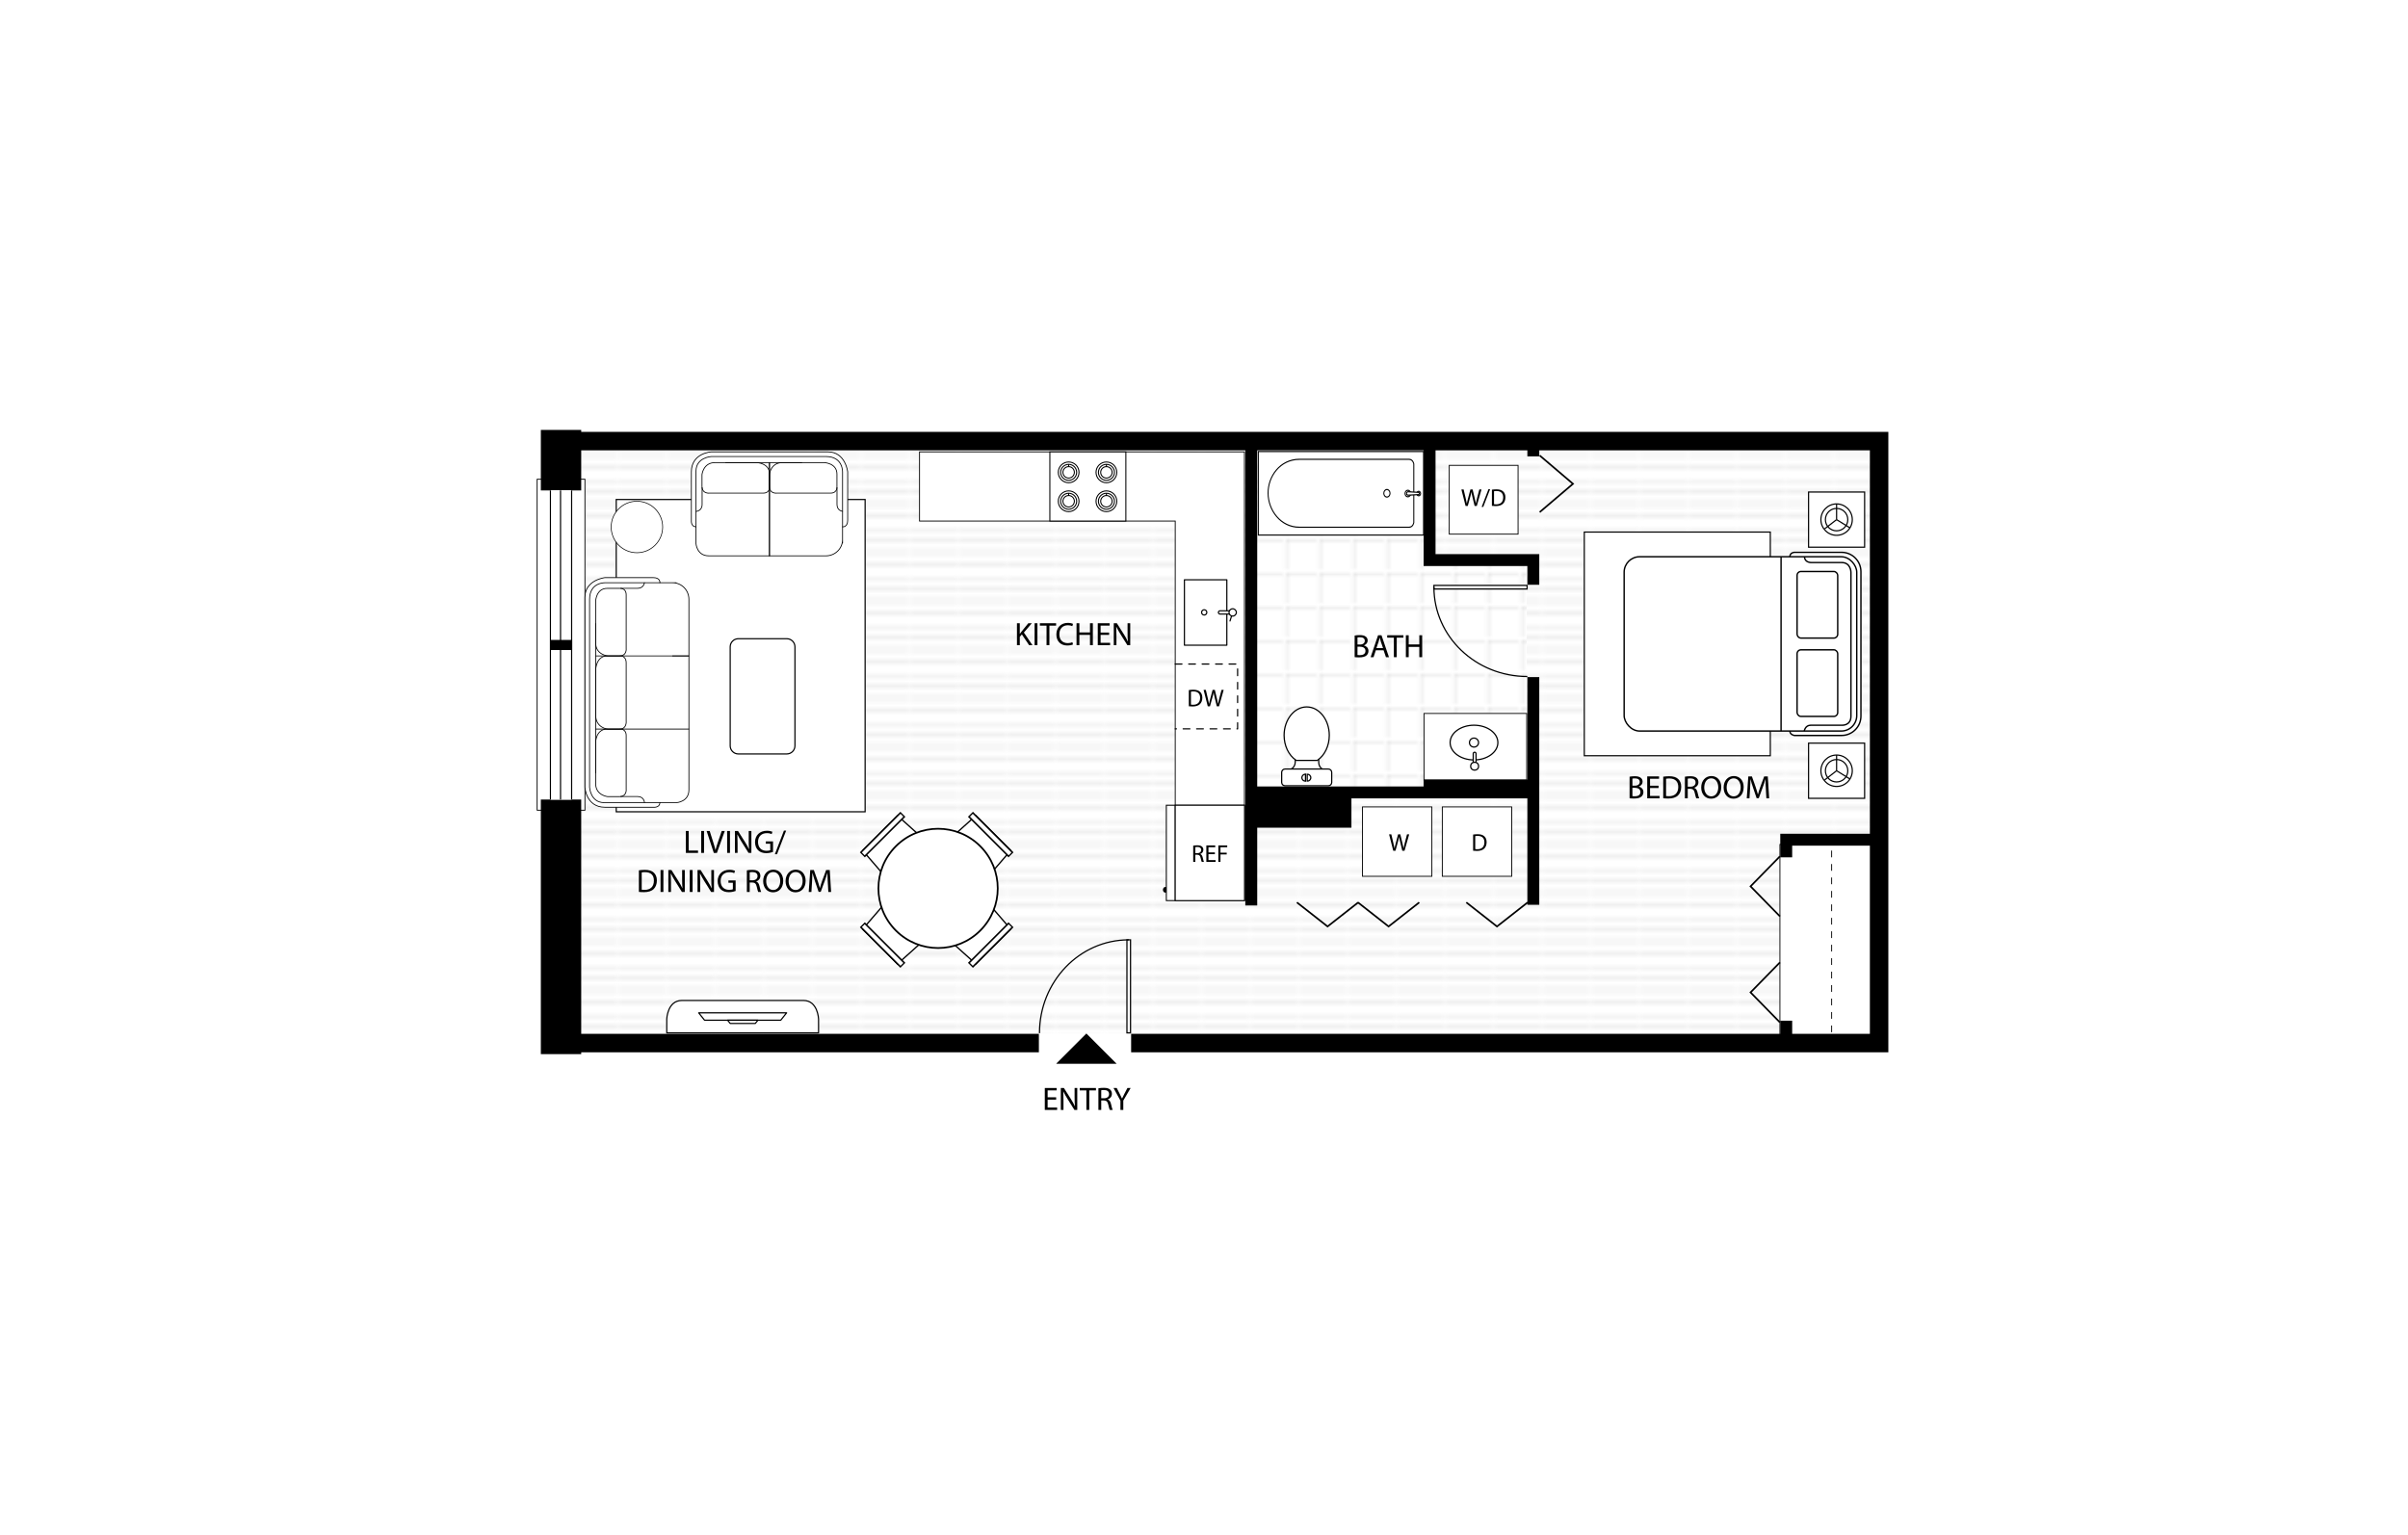 <?xml version="1.0" encoding="UTF-8"?><svg id="p" xmlns="http://www.w3.org/2000/svg" xmlns:xlink="http://www.w3.org/1999/xlink" viewBox="0 0 1035 660"><defs><style>.ae,.af,.ag,.ah,.ai,.aj,.ak,.al,.am,.an,.ao,.ap,.aq{fill:none;}.ar{fill:url(#q);}.as{fill:url(#r);}.af,.ag,.ah,.ai,.aj,.ak,.al,.am,.at,.au,.av,.aw,.ax,.ay,.az,.ba,.bb,.bc,.bd,.be,.bf,.an,.ao,.ap,.aq{stroke:#000;}.af,.bf{stroke-width:.3px;}.ag,.be{stroke-width:.434px;}.ah{stroke-width:.723px;}.bg{fill:#c6c6c6;}.ai,.ak,.al,.au,.av,.aw,.ax,.az{stroke-linecap:round;stroke-linejoin:round;}.ai,.au{stroke-width:.506px;}.ai,.ay{stroke-dasharray:2.892;}.bh,.au,.av,.aw,.ax,.ay,.az,.ba,.bb,.bc,.bd,.be,.bf{fill:#fff;}.aj,.am{stroke-miterlimit:10;}.aj,.aw{stroke-width:.36px;}.ak,.av{stroke-width:.347px;}.al,.ax{stroke-width:.509px;}.am{stroke-width:.311px;}.at,.ay,.bc{stroke-width:.376px;}.bi{clip-path:url(#b);}.az{stroke-width:.295px;}.ba{stroke-width:.742px;}.bb{stroke-width:.506px;}.bd{stroke-width:.35px;}.an{stroke-width:17.351px;}.ao{stroke-width:7.938px;}.ap{stroke-width:4.338px;}.aq{stroke-width:5.118px;}</style><clipPath id="b"><rect class="bh" y=".15" width="22.677" height="5.637"/></clipPath><symbol id="a" viewBox="0 0 22.677 5.939"><rect class="bh" y=".15" width="22.677" height="5.637"/><g class="bi"><rect class="bh" y=".15" width="22.677" height="5.637"/></g><path d="M22.677,5.639H0V.301h22.677v5.338ZM22.677,0H0v5.939h22.677V0Z"/><line class="am" y1="3.102" x2="22.677" y2="3.102"/></symbol><symbol id="c" viewBox="0 0 22.659 23.155"><rect id="d" class="bf" x=".15" y=".15" width=".88" height="22.855"/><path class="af" d="M22.509,23.069C22.509,10.412,12.695.15.59.15"/></symbol><symbol id="e" viewBox="0 0 12.036 11.344"><g id="f"><path class="bf" d="M.15,4.42C.15,2.061,2.779.15,6.017.15c3.244,0,5.869,1.911,5.869,4.269,0,2.353-2.625,4.264-5.869,4.264C2.779,8.683.15,6.773.15,4.42"/><path class="bf" d="M4.901,4.413c0-.607.5-1.101,1.117-1.101.618,0,1.118.493,1.118,1.101,0,.614-.5,1.109-1.118,1.109-.617,0-1.117-.495-1.117-1.109"/></g><path class="bf" d="M6.518,9.877c0,.192-.155.347-.347.347h0c-.192,0-.347-.155-.347-.347v-2.742c0-.192.155-.347.347-.347h0c.192,0,.347.155.347.347v2.742Z"/><circle class="bf" cx="6.171" cy="10.224" r=".97"/></symbol><symbol id="g" viewBox="0 0 22.677 5.939"><use width="22.677" height="5.939" xlink:href="#a"/></symbol><symbol id="h" viewBox="0 0 22.407 50.698"><g id="i"><rect class="bf" x=".15" y=".15" width="22.107" height="50.398"/><path class="bf" d="M2.218,12.669C2.218,6.959,6.71,3.162,11.204,3.125c4.493-.04,8.985,3.676,8.985,9.545v33.443c0,1.252-1.236,1.461-1.236,1.461H3.455s-1.236-.209-1.236-1.461V12.669Z"/><path class="bf" d="M12.202,39.375c0,.525-.448.951-.998.951-.554,0-.999-.426-.999-.951,0-.524.445-.95.999-.95.55,0,.998.426.998.95"/><path class="bf" d="M10.524,46.374c-.336-.338-.337-.886.003-1.225.341-.337.886-.337,1.224.003.338.338.337.886-.002,1.225-.34.337-.888.336-1.225-.003"/><path class="bf" d="M10.71,49.485c-.232-.231-.231-.605.002-.837.233-.23.606-.229.838.002.23.232.23.607-.002.837-.233.232-.607.231-.838-.002"/><path class="bf" d="M10.696,45.801c.001-.209.247-.455.46-.457.21.003.455.249.456.459l-.16,3.049c.002.208-.095.457-.305.457-.212-.001-.308-.25-.306-.461l-.144-3.048Z"/></g></symbol><symbol id="j" viewBox="0 0 12.599 19.669"><g id="k"><path class="bf" d="M2.323,15.492s1.103-.378,1.161-1.775v-1.498h5.766v1.471c0,1.399,1.026,1.803,1.026,1.803H2.323Z"/><path class="bf" d="M11.636,15.415c.447,0,.812.364.812.809v2.486c0,.445-.365.81-.812.81H.965c-.449,0-.815-.364-.815-.81v-2.486c0-.444.366-.809.815-.809h10.671Z"/><path class="bf" d="M6.298.15c3.061,0,5.553,3.13,5.553,6.976,0,2.551-1.107,4.897-2.889,6.123l-.059.04H3.729l-.056-.04c-1.806-1.217-2.926-3.564-2.926-6.123C.748,3.28,3.239.15,6.298.15"/><path class="bf" d="M7.306,17.537c0-.477-.393-.858-.881-.86v1.721c.488-.002.881-.385.881-.86Z"/><path class="bf" d="M6.001,16.676c-.484,0-.879.383-.879.86,0,.477.395.86.879.86h.002v-1.721h-.002Z"/></g></symbol><symbol id="l" viewBox="0 0 61.56 47.7"><path class="aw" d="M43.02,46.374c0,.973,1.147,1.145,1.147,1.145h12.214c2.762,0,5-2.238,5-5V5.18c0-2.762-2.238-5-5-5h-12.214s-1.051.052-1.141,1.006c-.004.043-.006.087-.006.134v45.055Z"/><rect class="aw" x=".18" y="1.32" width="60.12" height="45.061" rx="4" ry="4"/><path class="aj" d="M46.74,46.38s.208-1.504,1.666-1.504h8.041s2.315.173,2.353-2.276V5.319s-.018-2.499-2.373-2.499h-7.917s-1.71.012-1.71-1.5"/><rect class="aj" x="44.88" y="25.38" width="10.5" height="17.219" rx="1" ry="1"/><rect class="aj" x="44.88" y="5.13" width="10.5" height="17.219" rx="1" ry="1"/><line class="aj" x1="40.74" y1="1.32" x2="40.74" y2="46.38"/></symbol><symbol id="m" viewBox="0 0 7.44 14.819"><polygon points="0 0 0 14.819 7.44 7.38 .06 0 0 0"/></symbol><symbol id="n" viewBox="0 0 13.6 15.678"><g id="o"><polygon class="bd" points="13.425 15.253 13.425 .191 .175 1.328 .175 14.409 13.425 15.253"/><line class="bd" x1="1.137" y1="14.409" x2="1.137" y2="1.328"/><rect class="bd" x=".175" y=".628" width="1.25" height="14.875"/></g></symbol><pattern id="q" x="0" y="0" width="9.688" height="9.691" patternTransform="translate(-23614.584 -24373.494) rotate(-180) scale(2.091)" patternUnits="userSpaceOnUse" viewBox="0 0 9.688 9.691"><rect class="ae" y="0" width="9.688" height="9.691"/><rect class="bg" y="0" width="9.688" height=".124"/><rect class="bg" y="2.363" width="9.688" height=".24"/><rect class="bg" y="4.726" width="9.688" height=".24"/><rect class="bg" y="7.088" width="9.688" height=".24"/><rect class="bg" y="9.567" width="9.688" height=".124"/></pattern><pattern id="r" x="0" y="0" width="9.061" height="9.061" patternTransform="translate(-19128.734 3224.843) rotate(90) scale(1.446)" patternUnits="userSpaceOnUse" viewBox="0 0 9.061 9.061"><rect class="ae" y="0" width="9.061" height="9.061"/><polygon class="bg" points=".24 8.82 .24 0 0 0 0 8.82 0 9.061 .24 9.061 9.061 9.061 9.061 8.82 .24 8.82"/></pattern></defs><rect class="bh" width="1035" height="660"/><path class="ar" d="M241.141,189.639v254.674h566.534v-254.674H241.141ZM656.205,339.141h-118.391v-94.859h-.511v-23.761h77.156v20.264h41.746v98.356Z"/><rect class="bc" x="765.042" y="363.039" width="41.468" height="83.057"/><polygon class="bc" points="395.233 194.266 395.233 224.005 505.137 224.005 505.137 386.79 534.876 386.79 534.876 224.005 534.876 223.08 534.876 194.266 395.233 194.266"/><polygon class="as" points="614.46 240.785 614.46 220.52 537.304 220.52 537.304 244.281 537.814 244.281 537.814 339.141 656.205 339.141 656.205 240.785 614.46 240.785"/><rect class="bc" x="612.055" y="306.72" width="44.15" height="28.633"/><use width="22.407" height="50.698" transform="translate(540.64 230.273) rotate(-90) scale(1.625 1.409)" xlink:href="#h"/><rect class="bc" x="230.868" y="206.032" width="20.546" height="142.289"/><line id="s" class="aq" x1="537.814" y1="389.266" x2="537.814" y2="187.599"/><line id="t" class="aq" x1="535.555" y1="340.671" x2="658.391" y2="340.671"/><polyline id="u" class="aq" points="809.132 360.998 767.75 360.998 767.75 368.576"/><polyline id="v" class="aq" points="614.46 189.639 614.46 240.785 659.047 240.785 659.047 251.402"/><polyline id="w" class="ao" points="241.141 189.639 807.675 189.639 807.675 448.426 486.18 448.426"/><line id="x" class="an" x1="241.141" y1="210.84" x2="241.141" y2="184.83"/><line id="y" class="ao" x1="241.141" y1="448.426" x2="446.528" y2="448.426"/><line id="z" class="an" x1="241.141" y1="343.731" x2="241.141" y2="453.18"/><line id="aa" class="aq" x1="659.047" y1="388.975" x2="659.047" y2="291.094"/><line id="ab" class="aq" x1="767.75" y1="447.552" x2="767.75" y2="438.809"/><use width="22.659" height="23.155" transform="translate(486.18 403.793) rotate(-180) scale(1.75 -1.75)" xlink:href="#c"/><use width="22.659" height="23.155" transform="translate(616.061 251.401) rotate(90) scale(1.752 -1.752)" xlink:href="#c"/><use width="22.677" height="5.939" transform="translate(245.94 210.84) rotate(90) scale(5.86 1.616)" xlink:href="#g"/><line class="ap" x1="245.941" y1="277.286" x2="236.468" y2="277.286"/><line class="aq" x1="659.047" y1="196.196" x2="659.047" y2="191.606"/><polyline class="ah" points="661.78 195.813 676.096 207.999 661.78 220.184"/><rect class="bc" x="622.912" y="200.058" width="29.579" height="29.579"/><use width="12.599" height="19.669" transform="translate(550.624 303.657) scale(1.749)" xlink:href="#j"/><rect class="at" x="537.814" y="340.034" width="42.876" height="15.609"/><rect class="at" x="612.055" y="335.353" width="45.172" height="5.318"/><use width="12.036" height="11.344" transform="translate(623.026 311.519) scale(1.749)" xlink:href="#e"/><polyline class="ah" points="610.02 387.958 596.84 398.305 583.657 387.958"/><polyline class="ah" points="583.794 387.958 570.614 398.305 557.431 387.958"/><polyline class="ah" points="656.61 387.958 643.431 398.305 630.248 387.958"/><rect class="bc" x="619.923" y="346.9" width="29.835" height="29.835"/><rect class="bc" x="585.608" y="346.9" width="29.834" height="29.835"/><g id="ac"><rect class="be" x="451.247" y="194.266" width="32.667" height="29.739"/><path class="be" d="M475.556,198.614c2.461,0,4.457,1.994,4.457,4.455,0,2.463-1.996,4.458-4.457,4.458-2.459,0-4.461-1.995-4.461-4.458,0-2.461,2.002-4.455,4.461-4.455"/><path class="be" d="M475.556,200.116v.492c1.357,0,2.458,1.104,2.461,2.461-.002,1.353-1.104,2.451-2.461,2.457-1.356-.006-2.459-1.104-2.459-2.457,0-1.357,1.104-2.461,2.459-2.461v-.98c-1.9,0-3.44,1.541-3.44,3.441,0,1.897,1.54,3.437,3.44,3.437,1.898,0,3.443-1.54,3.443-3.437-.002-1.9-1.545-3.441-3.443-3.441v.488Z"/><path class="be" d="M459.325,198.614c2.461,0,4.456,1.994,4.456,4.455,0,2.463-1.995,4.458-4.456,4.458-2.459,0-4.46-1.995-4.46-4.458,0-2.461,2.001-4.455,4.46-4.455"/><path class="be" d="M459.325,200.116v.492c1.356,0,2.458,1.104,2.461,2.461-.003,1.353-1.105,2.451-2.461,2.457-1.355-.006-2.461-1.104-2.461-2.457,0-1.357,1.105-2.461,2.461-2.461v-.98c-1.9,0-3.44,1.541-3.44,3.441,0,1.897,1.539,3.437,3.44,3.437,1.898,0,3.443-1.54,3.443-3.437-.002-1.9-1.545-3.441-3.443-3.441v.488Z"/><path class="be" d="M475.556,211.039c2.461,0,4.457,1.994,4.457,4.455,0,2.465-1.996,4.459-4.457,4.459-2.459,0-4.461-1.994-4.461-4.459,0-2.462,2.002-4.455,4.461-4.455"/><path class="be" d="M475.556,212.543v.489c1.357,0,2.458,1.105,2.461,2.462-.002,1.355-1.104,2.451-2.461,2.458-1.356-.006-2.459-1.103-2.459-2.458,0-1.356,1.104-2.462,2.459-2.462v-.979c-1.9,0-3.44,1.54-3.44,3.441,0,1.897,1.54,3.439,3.44,3.439,1.898,0,3.443-1.542,3.443-3.439-.002-1.901-1.545-3.441-3.443-3.441v.49Z"/><path class="be" d="M459.325,211.039c2.461,0,4.456,1.994,4.456,4.455,0,2.465-1.995,4.459-4.456,4.459-2.459,0-4.46-1.994-4.46-4.459,0-2.462,2.001-4.455,4.46-4.455"/><path class="be" d="M459.325,212.543v.489c1.356,0,2.458,1.105,2.461,2.462-.003,1.355-1.105,2.451-2.461,2.458-1.355-.006-2.461-1.103-2.461-2.458,0-1.356,1.105-2.462,2.461-2.462v-.979c-1.9,0-3.44,1.54-3.44,3.441,0,1.897,1.539,3.439,3.44,3.439,1.898,0,3.443-1.542,3.443-3.439-.002-1.901-1.545-3.441-3.443-3.441v.49Z"/></g><rect class="au" x="509.082" y="249.255" width="18.23" height="28.115"/><g id="ad"><path class="au" d="M517.589,264.406c-.618,0-1.12-.509-1.12-1.136,0-.628.502-1.137,1.12-1.137.62,0,1.127.509,1.127,1.137,0,.627-.507,1.136-1.127,1.136"/><path class="au" d="M523.683,263.29c0,.386.314.7.7.7h4.745c.386,0,.7-.314.7-.7s-.314-.698-.7-.698h-4.745c-.386,0-.7.312-.7.698Z"/><line class="au" x1="529.828" y1="263.29" x2="528.683" y2="266.964"/><path class="au" d="M529.828,261.717c.868,0,1.573.705,1.573,1.573,0,.87-.705,1.574-1.573,1.574-.87,0-1.574-.704-1.574-1.574,0-.868.704-1.573,1.574-1.573Z"/></g><polyline class="ai" points="505.137 285.482 531.948 285.482 531.948 313.35 505.137 313.35"/><path d="M500.917,381.297c.596,0,1.069.554,1.069,1.242,0,.683-.474,1.234-1.069,1.234-.588,0-1.073-.551-1.073-1.234,0-.689.485-1.242,1.073-1.242"/><rect class="be" x="501.312" y="346.185" width="33.6" height="40.992"/><line class="ag" x1="505.134" y1="387.178" x2="505.134" y2="346.185"/><rect class="be" x="505.134" y="346.185" width="29.777" height="40.992"/><polyline class="ah" points="765.042 393.95 752.415 381.05 765.042 368.151"/><polyline class="ah" points="765.042 439.546 752.415 426.646 765.042 413.746"/><line class="ay" x1="787.274" y1="443.764" x2="787.274" y2="363.767"/><rect class="bb" x="680.956" y="228.745" width="79.954" height="96.153"/><rect class="bb" x="777.354" y="319.492" width="24.088" height="23.716"/><path class="bb" d="M789.399,324.603c3.726,0,6.749,3.022,6.749,6.748s-3.023,6.75-6.749,6.75-6.747-3.023-6.747-6.75,3.02-6.748,6.747-6.748Z"/><path class="bb" d="M789.399,326.534c2.66,0,4.817,2.158,4.817,4.817,0,2.661-2.158,4.816-4.817,4.816s-4.815-2.155-4.815-4.816c0-2.658,2.155-4.817,4.815-4.817Z"/><line class="bb" x1="789.399" y1="331.351" x2="795.134" y2="334.898"/><line class="bb" x1="789.399" y1="331.351" x2="784.266" y2="335.307"/><line class="bb" x1="789.399" y1="331.351" x2="789.399" y2="324.603"/><rect class="bb" x="777.354" y="211.531" width="24.088" height="23.715"/><path class="bb" d="M789.399,216.641c3.726,0,6.749,3.021,6.749,6.748s-3.023,6.749-6.749,6.749-6.747-3.021-6.747-6.749,3.02-6.748,6.747-6.748Z"/><path class="bb" d="M789.399,218.572c2.66,0,4.817,2.159,4.817,4.817,0,2.661-2.158,4.816-4.817,4.816s-4.815-2.155-4.815-4.816c0-2.659,2.155-4.817,4.815-4.817Z"/><line class="bb" x1="789.399" y1="223.389" x2="795.134" y2="226.936"/><line class="bb" x1="789.399" y1="223.389" x2="784.266" y2="227.347"/><line class="bb" x1="789.399" y1="223.389" x2="789.399" y2="216.641"/><use width="61.56" height="47.7" transform="translate(697.784 237.155) scale(1.663)" xlink:href="#l"/><use width="13.6" height="15.678" transform="translate(436.137 366.941) rotate(135) scale(1.906 1.619)" xlink:href="#n"/><use width="13.6" height="15.678" transform="translate(369.049 398.13) rotate(-45) scale(1.906 1.619)" xlink:href="#n"/><use width="13.6" height="15.678" transform="translate(436.137 398.131) rotate(-135) scale(1.906 -1.619)" xlink:href="#n"/><use width="13.6" height="15.678" transform="translate(369.049 366.942) rotate(45) scale(1.906 -1.619)" xlink:href="#n"/><path class="ba" d="M385.072,400.058c-10.013-10.014-10.013-26.248,0-36.261,10.015-10.013,26.249-10.013,36.262,0,10.013,10.012,10.013,26.246,0,36.261-10.013,10.014-26.247,10.014-36.262,0Z"/><rect class="bb" x="264.869" y="214.744" width="106.977" height="134.253"/><path class="av" d="M296.106,281.989v-24.333c0-3.936-3.133-7.128-6.996-7.128h1.509c-.013,0-.024.003-.035.003h-6.96v-.208s.123-1.993-2.827-1.993h-20.778s-8.604.936-8.604,8.495v81.623s.446,8.602,8.604,8.602h21.414s2.192-.031,2.192-1.992h7.237s5.245-.348,5.245-5.485v-57.585h-6.996"/><path class="ak" d="M283.623,250.531h-23.356s-6.862-.403-6.862,7.174v80.743s.358,6.506,6.144,6.61h24.073"/><path class="ak" d="M266.534,252.946s2.61-.196,2.61,2.755v23.057s.448,3.231-3.012,3.231h-4.964s-5.138-.535-5.138-5.562v-18.025s.197-5.459,4.965-5.459l5.539.004Z"/><path class="ak" d="M266.534,313.439s2.61-.197,2.61,2.753v23.058s.448,3.231-3.012,3.231h-4.964s-5.138-.534-5.138-5.562v-18.026s.197-5.46,4.965-5.46l5.539.005Z"/><path class="ak" d="M266.534,281.992s2.61-.212,2.61,2.986v24.999s.448,3.503-3.012,3.503h-4.964s-5.138-.581-5.138-6.03v-19.543s.197-5.918,4.965-5.918l5.539.004Z"/><path class="ak" d="M277.012,345.029s-.137-2.601-3.013-2.601h-7.202"/><path class="ak" d="M276.984,250.531c-.104.619-.609,2.393-2.985,2.393h-7.202"/><line class="ak" x1="296.106" y1="313.434" x2="256.029" y2="313.434"/><line class="ak" x1="296.106" y1="281.989" x2="256.029" y2="281.989"/><line class="ak" x1="256.029" y1="332.305" x2="256.029" y2="268.05"/><path class="az" d="M284.824,226.558c0,6.11-4.952,11.064-11.064,11.064s-11.065-4.954-11.065-11.064,4.955-11.065,11.065-11.065,11.064,4.954,11.064,11.065Z"/><path class="av" d="M337.819,238.96h17.205c3.936,0,7.127-3.135,7.127-6.997v1.509c0-.014-.004-.024-.004-.034v-6.96h.208s1.993.123,1.993-2.828v-20.779s-.936-8.606-8.495-8.606h-50.09s-8.602.447-8.602,8.606v21.415s.032,2.192,1.992,2.192v7.237s.348,5.245,5.484,5.245h33.181"/><path class="ak" d="M362.148,226.478v-23.357s.403-6.862-7.173-6.862h-49.211s-6.506.359-6.61,6.145v24.074"/><path class="ak" d="M359.733,209.387s.197,2.61-2.754,2.61h-23.058s-3.231.447-3.231-3.012v-4.966s.534-5.137,5.562-5.137h18.026s5.459.195,5.459,4.966l-.004,5.539Z"/><path class="ak" d="M330.773,209.387s.197,2.61-2.753,2.61h-23.058s-3.231.447-3.231-3.012v-4.966s.535-5.137,5.562-5.137h18.025s5.46.195,5.46,4.966l-.004,5.539Z"/><path class="ak" d="M299.183,219.866s2.601-.137,2.601-3.012v-7.202"/><path class="ak" d="M362.148,219.838c-.618-.106-2.392-.611-2.392-2.984v-7.202"/><line class="ak" x1="330.777" y1="238.96" x2="330.777" y2="198.882"/><line class="ak" x1="330.691" y1="238.96" x2="330.691" y2="198.882"/><line class="ak" x1="311.906" y1="198.882" x2="344.63" y2="198.882"/><path class="bb" d="M317.349,274.59h20.837c1.93,0,3.497,1.567,3.497,3.497v42.548c0,1.93-1.567,3.497-3.497,3.497h-20.837c-1.93,0-3.498-1.567-3.498-3.498v-42.547c0-1.93,1.567-3.497,3.497-3.497Z"/><path class="ax" d="M319.223,444.044h32.605v-5.928s-.244-8.004-6.514-8.004h-52.211c-6.27,0-6.517,8.004-6.517,8.004v5.928h32.637Z"/><polygon class="al" points="335.582 438.599 335.667 438.49 338.102 435.435 300.308 435.435 300.308 435.435 302.825 438.599 335.582 438.599"/><polyline class="al" points="324.634 440.001 325.765 438.599 312.729 438.599 313.861 440.001 324.634 440.001"/><path d="M453.954,472.75h-3.665v3.399h4.085v1.021h-5.301v-9.427h5.092v1.021h-3.875v2.979h3.665v1.007Z"/><path d="M455.955,477.17v-9.427h1.329l3.021,4.769c.699,1.105,1.245,2.098,1.692,3.063l.028-.014c-.112-1.259-.14-2.406-.14-3.875v-3.944h1.147v9.427h-1.231l-2.994-4.784c-.657-1.049-1.287-2.126-1.762-3.147l-.042.014c.07,1.189.098,2.322.098,3.888v4.028h-1.147Z"/><path d="M466.949,468.778h-2.868v-1.035h6.98v1.035h-2.881v8.392h-1.231v-8.392Z"/><path d="M472.111,467.868c.615-.126,1.497-.196,2.336-.196,1.301,0,2.14.238,2.728.769.475.42.742,1.063.742,1.79,0,1.245-.784,2.07-1.777,2.406v.042c.728.252,1.161.923,1.385,1.903.308,1.314.531,2.224.728,2.588h-1.259c-.153-.266-.364-1.077-.629-2.252-.279-1.301-.783-1.79-1.888-1.832h-1.147v4.085h-1.217v-9.302ZM473.328,472.162h1.245c1.301,0,2.126-.713,2.126-1.79,0-1.217-.882-1.748-2.168-1.763-.588,0-1.007.056-1.203.112v3.441Z"/><path d="M481.581,477.17v-4.001l-2.979-5.427h1.385l1.329,2.601c.364.714.644,1.287.937,1.944h.028c.266-.615.588-1.231.951-1.944l1.357-2.601h1.385l-3.161,5.413v4.014h-1.231Z"/><path d="M437.105,267.941h1.217v4.546h.042c.252-.364.504-.699.742-1.007l2.881-3.539h1.51l-3.413,4,3.679,5.427h-1.441l-3.105-4.63-.895,1.035v3.595h-1.217v-9.427Z"/><path d="M445.904,267.941v9.427h-1.217v-9.427h1.217Z"/><path d="M449.82,268.976h-2.868v-1.035h6.98v1.035h-2.881v8.392h-1.231v-8.392Z"/><path d="M461.193,277.06c-.448.224-1.343.448-2.49.448-2.658,0-4.658-1.679-4.658-4.77,0-2.951,2-4.951,4.924-4.951,1.175,0,1.916.252,2.238.42l-.294.993c-.461-.223-1.119-.392-1.902-.392-2.21,0-3.679,1.413-3.679,3.888,0,2.308,1.329,3.791,3.623,3.791.742,0,1.497-.154,1.986-.392l.252.966Z"/><path d="M463.934,267.941v3.944h4.56v-3.944h1.231v9.427h-1.231v-4.42h-4.56v4.42h-1.217v-9.427h1.217Z"/><path d="M476.719,272.948h-3.665v3.399h4.085v1.021h-5.301v-9.427h5.092v1.021h-3.875v2.979h3.665v1.007Z"/><path d="M478.719,277.368v-9.427h1.329l3.021,4.769c.699,1.105,1.245,2.098,1.692,3.063l.028-.014c-.112-1.259-.14-2.406-.14-3.875v-3.944h1.147v9.427h-1.231l-2.993-4.784c-.658-1.049-1.287-2.126-1.763-3.147l-.042.014c.07,1.189.098,2.322.098,3.888v4.028h-1.147Z"/><path d="M700.422,333.906c.531-.112,1.371-.196,2.224-.196,1.218,0,2.001.21,2.588.686.49.364.784.923.784,1.665,0,.909-.602,1.706-1.595,2.07v.028c.895.224,1.945.965,1.945,2.364,0,.811-.322,1.427-.797,1.888-.658.601-1.721.881-3.26.881-.84,0-1.482-.056-1.888-.112v-9.274ZM701.639,337.767h1.104c1.287,0,2.042-.671,2.042-1.581,0-1.105-.839-1.539-2.069-1.539-.56,0-.882.042-1.077.084v3.036ZM701.639,342.284c.237.042.587.056,1.02.056,1.259,0,2.42-.461,2.42-1.832,0-1.287-1.105-1.818-2.434-1.818h-1.006v3.595Z"/><path d="M712.886,338.787h-3.665v3.399h4.084v1.021h-5.301v-9.427h5.091v1.021h-3.874v2.979h3.665v1.007Z"/><path d="M714.885,333.906c.742-.112,1.623-.196,2.588-.196,1.749,0,2.994.406,3.819,1.175.839.769,1.329,1.86,1.329,3.385,0,1.539-.476,2.798-1.357,3.665-.881.882-2.336,1.357-4.169,1.357-.867,0-1.594-.042-2.21-.112v-9.274ZM716.103,342.242c.307.056.755.07,1.231.07,2.602,0,4.014-1.455,4.014-4.001.014-2.224-1.245-3.636-3.818-3.636-.629,0-1.105.056-1.427.126v7.441Z"/><path d="M724.201,333.906c.615-.126,1.496-.196,2.336-.196,1.302,0,2.14.238,2.728.769.475.42.741,1.063.741,1.79,0,1.245-.783,2.07-1.776,2.406v.042c.728.252,1.161.923,1.385,1.903.307,1.314.531,2.224.728,2.588h-1.259c-.155-.266-.364-1.077-.629-2.252-.28-1.301-.784-1.79-1.888-1.832h-1.147v4.085h-1.218v-9.302ZM725.419,338.2h1.245c1.3,0,2.126-.713,2.126-1.79,0-1.217-.881-1.748-2.168-1.763-.587,0-1.007.056-1.202.112v3.441Z"/><path d="M739.826,338.396c0,3.245-1.972,4.965-4.378,4.965-2.49,0-4.239-1.93-4.239-4.784,0-2.993,1.861-4.951,4.378-4.951,2.575,0,4.239,1.972,4.239,4.77ZM732.511,338.55c0,2.014,1.091,3.819,3.007,3.819,1.931,0,3.021-1.777,3.021-3.917,0-1.874-.979-3.832-3.007-3.832-2.014,0-3.021,1.86-3.021,3.93Z"/><path d="M749.463,338.396c0,3.245-1.972,4.965-4.378,4.965-2.49,0-4.239-1.93-4.239-4.784,0-2.993,1.861-4.951,4.378-4.951,2.575,0,4.239,1.972,4.239,4.77ZM742.148,338.55c0,2.014,1.091,3.819,3.007,3.819,1.931,0,3.021-1.777,3.021-3.917,0-1.874-.979-3.832-3.007-3.832-2.014,0-3.021,1.86-3.021,3.93Z"/><path d="M758.989,339.067c-.07-1.314-.153-2.895-.139-4.07h-.043c-.321,1.105-.713,2.28-1.188,3.581l-1.665,4.574h-.922l-1.525-4.489c-.448-1.329-.826-2.546-1.091-3.665h-.028c-.028,1.175-.098,2.756-.182,4.168l-.252,4.043h-1.161l.658-9.427h1.552l1.609,4.56c.392,1.161.713,2.196.952,3.175h.041c.239-.951.574-1.986.993-3.175l1.678-4.56h1.553l.587,9.427h-1.188l-.239-4.141Z"/><path d="M582.25,273.228c.531-.112,1.371-.196,2.224-.196,1.216,0,2,.21,2.588.686.489.364.783.923.783,1.665,0,.909-.601,1.706-1.594,2.07v.028c.895.224,1.944.965,1.944,2.364,0,.811-.321,1.427-.797,1.888-.657.601-1.72.881-3.259.881-.839,0-1.483-.056-1.888-.112v-9.274ZM583.467,277.089h1.105c1.287,0,2.042-.671,2.042-1.581,0-1.105-.84-1.539-2.07-1.539-.56,0-.881.042-1.077.084v3.036ZM583.467,281.607c.238.042.588.056,1.021.056,1.259,0,2.42-.461,2.42-1.832,0-1.287-1.105-1.818-2.433-1.818h-1.007v3.595Z"/><path d="M591.356,279.564l-.979,2.966h-1.259l3.203-9.427h1.469l3.217,9.427h-1.301l-1.007-2.966h-3.343ZM594.447,278.613l-.923-2.713c-.21-.615-.35-1.175-.489-1.72h-.028c-.14.559-.293,1.133-.475,1.706l-.923,2.728h2.839Z"/><path d="M599.106,274.137h-2.868v-1.035h6.98v1.035h-2.881v8.393h-1.231v-8.393Z"/><path d="M605.484,273.102v3.945h4.56v-3.945h1.231v9.427h-1.231v-4.42h-4.56v4.42h-1.217v-9.427h1.217Z"/><path d="M510.978,296.673c.557-.084,1.218-.146,1.943-.146,1.313,0,2.247.304,2.866.882.63.578.997,1.397.997,2.541,0,1.155-.357,2.1-1.018,2.751-.662.661-1.754,1.019-3.129,1.019-.651,0-1.197-.032-1.659-.084v-6.961ZM511.892,302.931c.232.042.568.053.924.053,1.953,0,3.013-1.092,3.013-3.003.011-1.67-.934-2.731-2.866-2.731-.472,0-.83.043-1.071.095v5.586Z"/><path d="M519.12,303.656l-1.795-7.077h.966l.84,3.581c.21.882.399,1.764.525,2.446h.021c.115-.703.336-1.544.578-2.457l.945-3.57h.955l.861,3.591c.2.84.389,1.68.494,2.425h.021c.147-.777.347-1.564.568-2.446l.934-3.57h.935l-2.006,7.077h-.955l-.892-3.685c-.22-.903-.367-1.596-.462-2.31h-.021c-.126.703-.283,1.397-.546,2.31l-1.008,3.685h-.955Z"/><path d="M512.863,363.556c.462-.095,1.124-.146,1.754-.146.976,0,1.606.178,2.047.578.357.315.557.798.557,1.344,0,.934-.588,1.554-1.334,1.806v.031c.546.189.872.693,1.04,1.428.231.987.399,1.67.546,1.943h-.945c-.116-.2-.273-.808-.472-1.691-.21-.976-.588-1.344-1.418-1.375h-.861v3.066h-.913v-6.983ZM513.776,366.779h.935c.977,0,1.596-.536,1.596-1.344,0-.913-.662-1.312-1.627-1.323-.441,0-.756.042-.903.084v2.583Z"/><path d="M522.172,367.22h-2.751v2.551h3.066v.766h-3.979v-7.077h3.822v.766h-2.909v2.237h2.751v.756Z"/><path d="M523.669,363.461h3.812v.766h-2.898v2.352h2.678v.756h-2.678v3.202h-.913v-7.077Z"/><path d="M598.847,365.766l-1.795-7.077h.966l.84,3.581c.21.882.399,1.764.525,2.446h.021c.115-.703.336-1.544.578-2.457l.945-3.57h.955l.861,3.591c.2.84.389,1.68.494,2.425h.021c.147-.777.347-1.564.568-2.446l.934-3.57h.935l-2.006,7.077h-.955l-.892-3.685c-.22-.903-.367-1.596-.462-2.31h-.021c-.126.703-.283,1.397-.546,2.31l-1.008,3.685h-.955Z"/><path d="M629.925,217.502l-1.796-7.077h.966l.841,3.581c.209.882.398,1.764.524,2.446h.021c.116-.703.335-1.544.578-2.457l.945-3.57h.955l.861,3.591c.2.84.389,1.68.494,2.425h.021c.146-.777.346-1.564.567-2.446l.934-3.57h.934l-2.005,7.077h-.955l-.893-3.685c-.22-.903-.367-1.596-.462-2.31h-.02c-.126.703-.285,1.397-.547,2.31l-1.007,3.685h-.955Z"/><path d="M636.836,217.922l2.93-7.612h.713l-2.939,7.612h-.704Z"/><path d="M641.243,210.52c.556-.084,1.218-.146,1.942-.146,1.313,0,2.247.304,2.868.882.629.578.997,1.397.997,2.541,0,1.155-.357,2.1-1.018,2.751-.661.661-1.754,1.019-3.13,1.019-.651,0-1.196-.032-1.658-.084v-6.961ZM642.156,216.778c.232.042.567.053.925.053,1.952,0,3.013-1.092,3.013-3.003.011-1.67-.934-2.731-2.866-2.731-.472,0-.829.043-1.071.095v5.586Z"/><path d="M633.17,358.783c.556-.084,1.218-.146,1.942-.146,1.313,0,2.247.304,2.868.882.629.578.997,1.397.997,2.541,0,1.155-.357,2.1-1.018,2.751-.661.661-1.754,1.019-3.13,1.019-.651,0-1.196-.032-1.658-.084v-6.961ZM634.083,365.041c.232.042.567.053.925.053,1.952,0,3.013-1.092,3.013-3.003.011-1.67-.934-2.731-2.866-2.731-.472,0-.829.043-1.071.095v5.586Z"/><path d="M294.787,357.252h1.217v8.406h4.028v1.021h-5.245v-9.427Z"/><path d="M302.606,357.252v9.427h-1.217v-9.427h1.217Z"/><path d="M306.802,366.68l-3.077-9.427h1.314l1.469,4.644c.405,1.272.755,2.42,1.007,3.525h.028c.266-1.091.658-2.28,1.077-3.51l1.595-4.658h1.301l-3.371,9.427h-1.343Z"/><path d="M313.755,357.252v9.427h-1.217v-9.427h1.217Z"/><path d="M315.88,366.68v-9.427h1.329l3.021,4.769c.699,1.105,1.245,2.098,1.692,3.063l.028-.014c-.112-1.259-.14-2.406-.14-3.875v-3.944h1.147v9.427h-1.231l-2.993-4.784c-.658-1.049-1.287-2.126-1.763-3.147l-.042.014c.07,1.189.098,2.322.098,3.888v4.028h-1.147Z"/><path d="M332.26,366.26c-.546.196-1.623.518-2.895.518-1.427,0-2.602-.364-3.525-1.245-.811-.784-1.314-2.042-1.314-3.511.014-2.811,1.944-4.867,5.105-4.867,1.091,0,1.944.238,2.35.433l-.293.993c-.504-.224-1.133-.406-2.084-.406-2.293,0-3.79,1.427-3.79,3.79,0,2.392,1.441,3.805,3.637,3.805.797,0,1.343-.112,1.622-.252v-2.811h-1.916v-.979h3.105v4.532Z"/><path d="M333.044,367.239l3.903-10.141h.951l-3.917,10.141h-.937Z"/><path d="M274.602,374.164c.742-.112,1.623-.196,2.588-.196,1.748,0,2.994.406,3.819,1.175.839.769,1.329,1.86,1.329,3.385,0,1.539-.475,2.798-1.356,3.665-.882.882-2.336,1.357-4.168,1.357-.867,0-1.594-.042-2.21-.112v-9.274ZM275.819,382.501c.308.056.755.07,1.231.07,2.601,0,4.014-1.454,4.014-4.001.014-2.224-1.245-3.636-3.819-3.636-.629,0-1.105.056-1.427.126v7.441Z"/><path d="M285.135,374.038v9.427h-1.217v-9.427h1.217Z"/><path d="M287.261,383.466v-9.427h1.329l3.021,4.769c.699,1.105,1.245,2.098,1.692,3.063l.028-.014c-.112-1.259-.14-2.406-.14-3.874v-3.945h1.147v9.427h-1.231l-2.993-4.784c-.658-1.049-1.287-2.126-1.763-3.147l-.042.014c.07,1.189.098,2.322.098,3.888v4.028h-1.147Z"/><path d="M297.682,374.038v9.427h-1.217v-9.427h1.217Z"/><path d="M299.809,383.466v-9.427h1.329l3.021,4.769c.699,1.105,1.245,2.098,1.692,3.063l.028-.014c-.112-1.259-.14-2.406-.14-3.874v-3.945h1.147v9.427h-1.231l-2.994-4.784c-.657-1.049-1.287-2.126-1.762-3.147l-.042.014c.07,1.189.098,2.322.098,3.888v4.028h-1.147Z"/><path d="M316.188,383.046c-.546.196-1.623.518-2.895.518-1.427,0-2.602-.364-3.525-1.245-.811-.784-1.314-2.042-1.314-3.511.014-2.811,1.944-4.867,5.105-4.867,1.091,0,1.944.237,2.35.433l-.293.993c-.504-.224-1.133-.406-2.084-.406-2.293,0-3.79,1.427-3.79,3.79,0,2.392,1.441,3.805,3.637,3.805.797,0,1.343-.112,1.623-.252v-2.811h-1.917v-.979h3.105v4.532Z"/><path d="M321.014,374.164c.616-.126,1.497-.196,2.336-.196,1.301,0,2.14.238,2.728.769.476.42.742,1.063.742,1.79,0,1.245-.784,2.07-1.777,2.406v.042c.728.252,1.161.923,1.385,1.903.308,1.314.531,2.224.728,2.588h-1.259c-.153-.266-.364-1.077-.629-2.252-.28-1.301-.783-1.79-1.888-1.832h-1.147v4.085h-1.217v-9.302ZM322.231,378.458h1.245c1.301,0,2.126-.713,2.126-1.79,0-1.217-.882-1.748-2.168-1.763-.588,0-1.007.056-1.203.112v3.441Z"/><path d="M336.639,378.654c0,3.245-1.972,4.966-4.378,4.966-2.49,0-4.238-1.93-4.238-4.784,0-2.993,1.86-4.951,4.378-4.951,2.573,0,4.238,1.972,4.238,4.769ZM329.324,378.808c0,2.014,1.091,3.819,3.007,3.819,1.93,0,3.021-1.777,3.021-3.917,0-1.874-.979-3.832-3.007-3.832-2.014,0-3.021,1.86-3.021,3.93Z"/><path d="M346.276,378.654c0,3.245-1.972,4.966-4.378,4.966-2.49,0-4.238-1.93-4.238-4.784,0-2.993,1.86-4.951,4.378-4.951,2.573,0,4.238,1.972,4.238,4.769ZM338.961,378.808c0,2.014,1.091,3.819,3.007,3.819,1.93,0,3.022-1.777,3.022-3.917,0-1.874-.979-3.832-3.007-3.832-2.014,0-3.021,1.86-3.021,3.93Z"/><path d="M355.803,379.326c-.07-1.315-.154-2.896-.14-4.071h-.042c-.322,1.105-.713,2.28-1.189,3.581l-1.664,4.574h-.923l-1.525-4.489c-.448-1.329-.825-2.546-1.091-3.665h-.028c-.028,1.175-.098,2.756-.182,4.168l-.252,4.043h-1.161l.657-9.427h1.552l1.609,4.56c.392,1.161.713,2.196.951,3.175h.042c.238-.951.574-1.986.993-3.175l1.679-4.56h1.552l.588,9.427h-1.189l-.237-4.14Z"/><use width="7.44" height="14.819" transform="translate(454.043 457.32) rotate(-90) scale(1.748)" xlink:href="#m"/></svg>